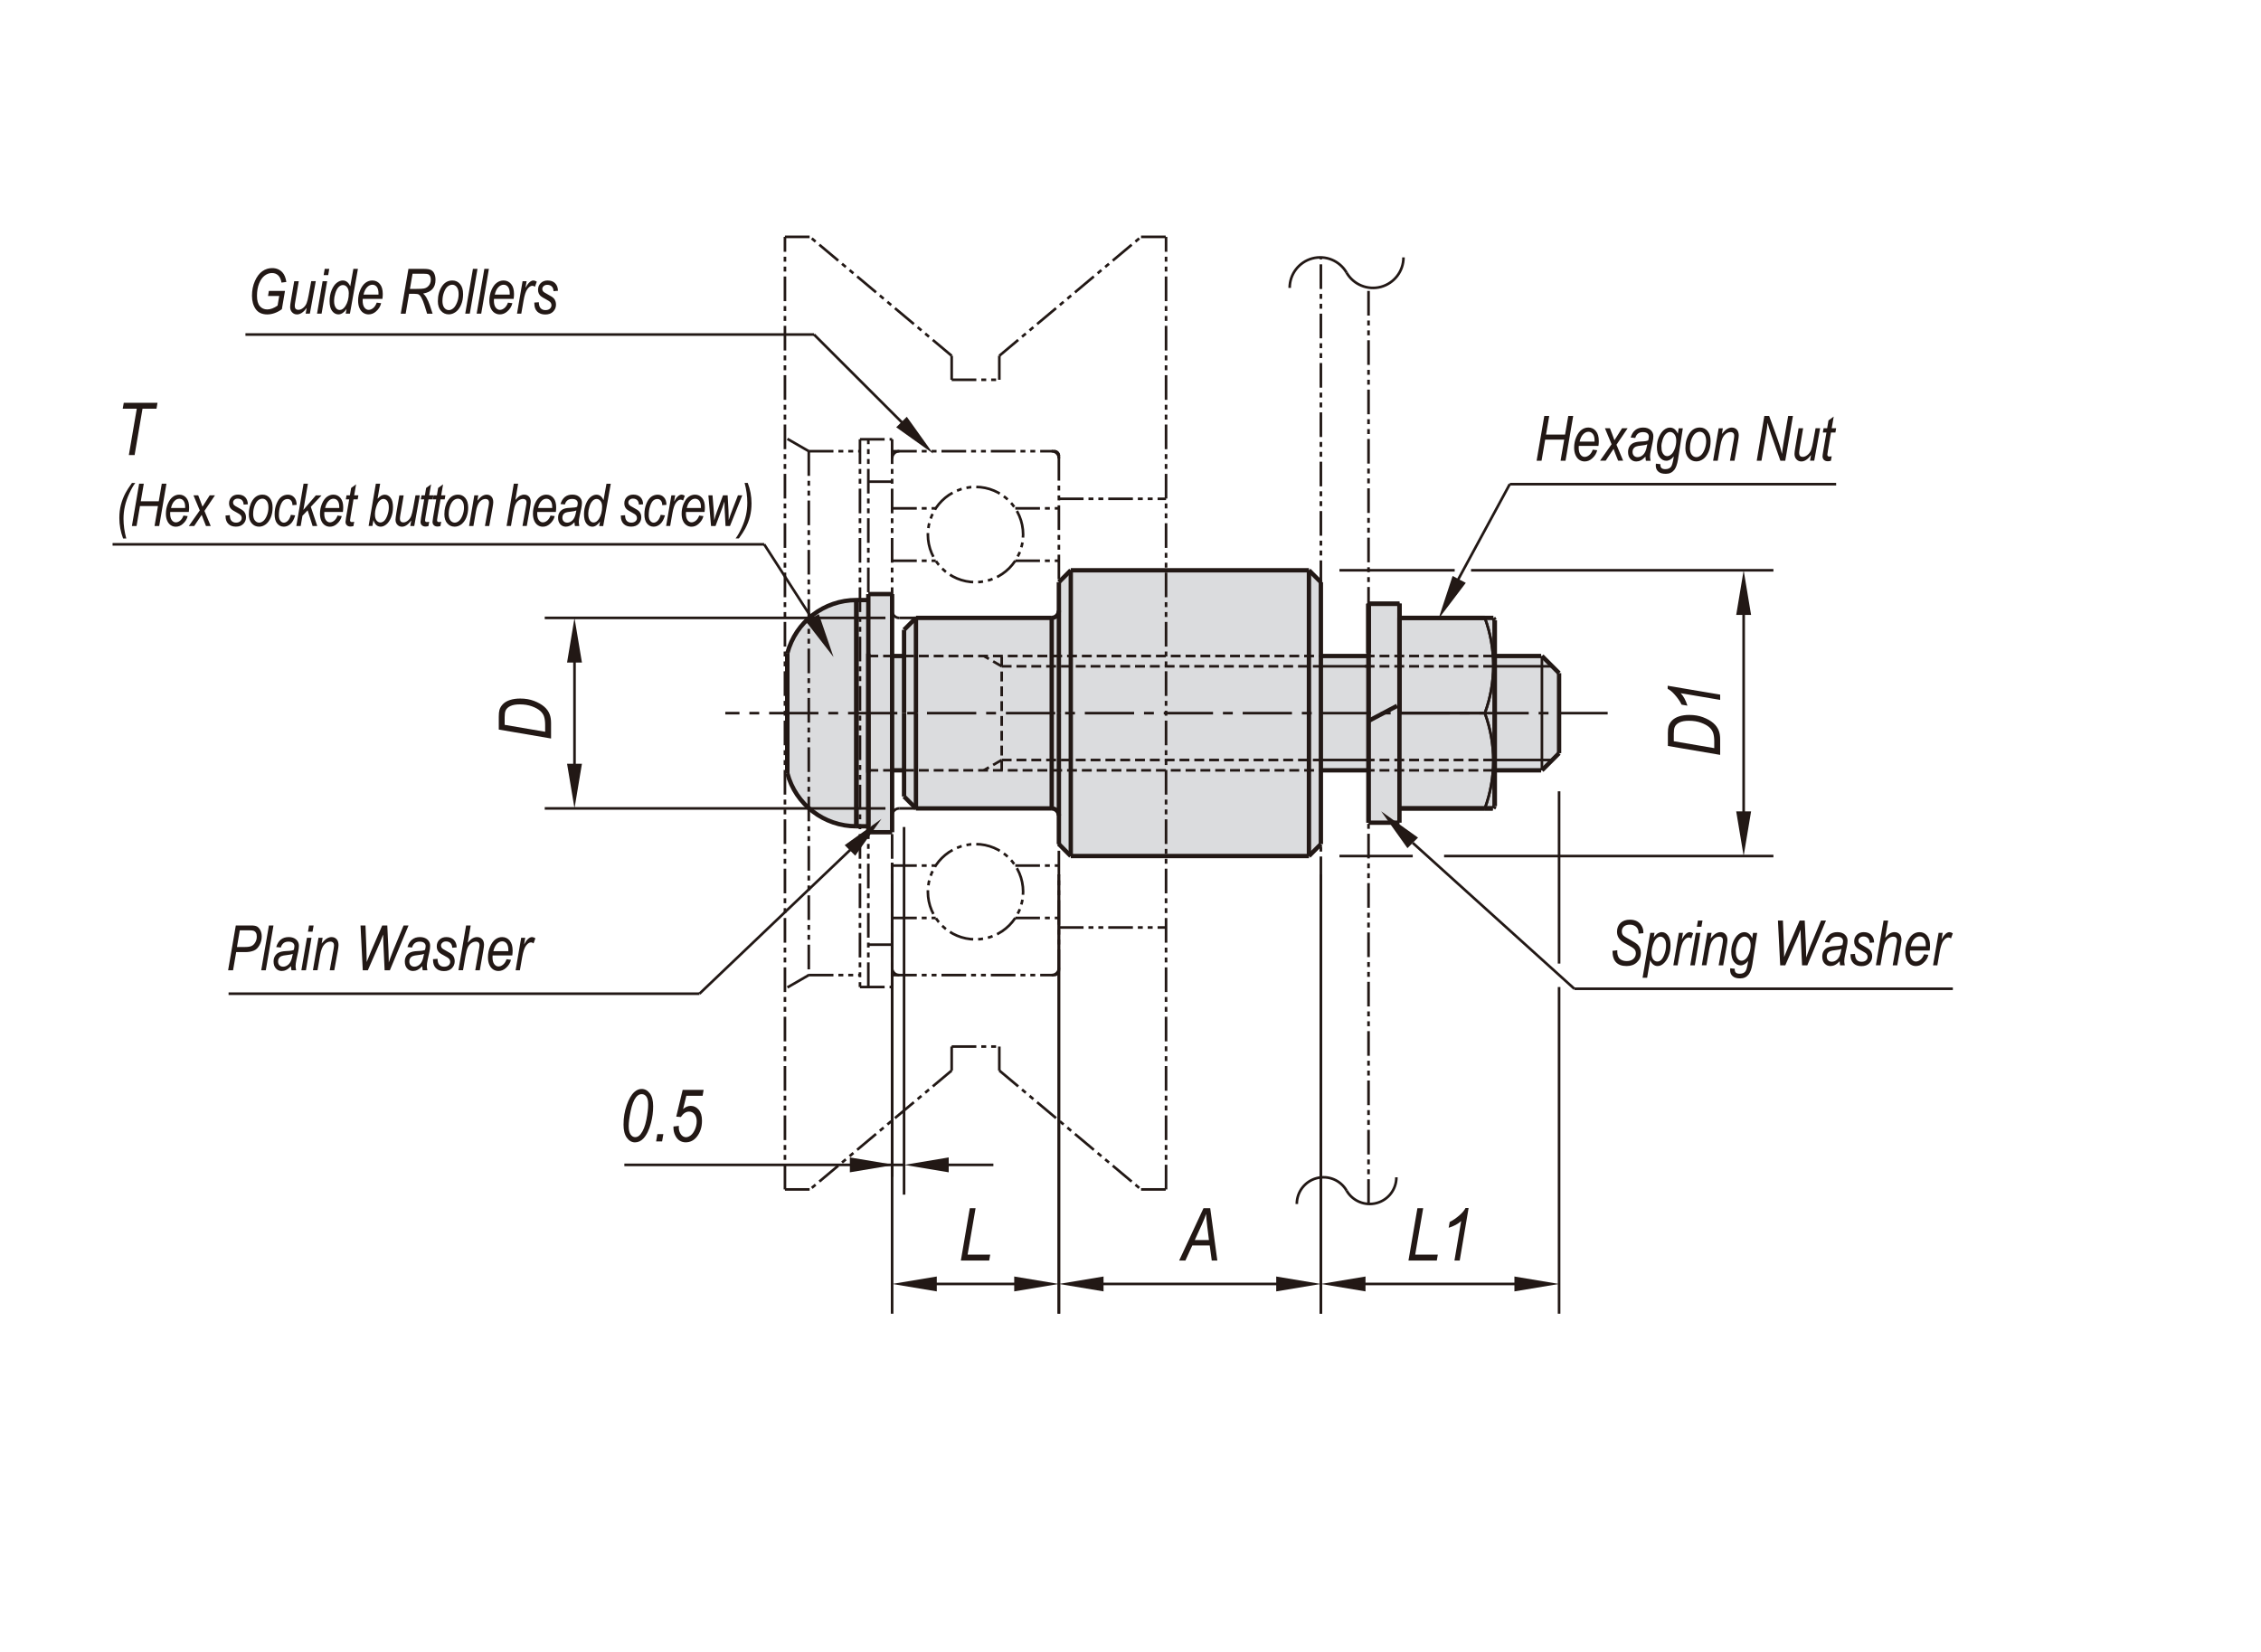 <?xml version="1.0" encoding="UTF-8"?><svg id="Layer_2" xmlns="http://www.w3.org/2000/svg" width="650" height="475" viewBox="0 0 650 475"><defs><style>.cls-1{stroke-width:1.25px;}.cls-1,.cls-2,.cls-3,.cls-4,.cls-5,.cls-6{fill:none;}.cls-1,.cls-2,.cls-3,.cls-4,.cls-6{stroke:#221815;stroke-miterlimit:10;}.cls-2,.cls-3,.cls-4,.cls-6{stroke-width:.75px;}.cls-7{fill:#221815;}.cls-3{stroke-dasharray:0 0 0 0 0 0 7.09 1.42 1.42 1.42 1.42 1.42;}.cls-8{fill:#dbdcde;}.cls-4{stroke-dasharray:0 0 2.84 1.42;}.cls-6{stroke-dasharray:0 0 0 0 14.17 2.84 2.84 2.84;}</style></defs><g id="RLP-S"><path class="cls-8" d="m376.3,246.15h-68.48l-3.42-3.42v-8.22c0-1.13-.92-2.05-2.06-2.05h-39.03l-3.42-3.42v-7.53h-3.43v17.8h-6.85v-1.71h-3.43c-9.32,0-17.47-6.27-19.86-15.28v-34.48c2.39-9.01,10.54-15.28,19.86-15.28h3.42v-1.71h6.85v17.8h3.43v-7.53l3.42-3.42h39.03c1.14,0,2.06-.92,2.06-2.06v-8.22l3.42-3.42h68.48l3.42,3.42v21.23h13.7v-15.02h8.9v4.06h26.99l.39.69v10.4l13.45.08,5.19,4.61-.33,23.06-4.78,5.11-13.53-.24v10.4l-.39.69h-26.99v4.11h-8.9v-15.06h-13.7v21.23l-3.42,3.42Z"/><polygon class="cls-7" points="163.02 219.61 167.3 219.61 165.16 232.45 163.02 219.61"/><polygon class="cls-7" points="242.83 243.02 245.86 246.05 253.42 235.45 242.83 243.02"/><polygon class="cls-7" points="163.02 190.51 167.3 190.51 165.16 177.67 163.02 190.51"/><polygon class="cls-7" points="235.41 176.6 231.64 178.63 239.62 188.92 235.41 176.6"/><polygon class="cls-7" points="260.69 119.84 257.65 122.86 268.25 130.42 260.69 119.84"/><polygon class="cls-7" points="404.62 243.88 407.66 240.85 397.06 233.28 404.62 243.88"/><polygon class="cls-7" points="499.13 233.31 503.41 233.31 501.27 246.15 499.13 233.31"/><polygon class="cls-7" points="421.39 167.6 417.6 165.61 413.53 177.98 421.39 167.6"/><polygon class="cls-7" points="499.13 176.82 503.41 176.82 501.27 163.98 499.13 176.82"/><polygon class="cls-7" points="272.74 337.09 272.74 332.81 259.9 334.95 272.74 337.09"/><polygon class="cls-7" points="244.32 337.09 244.32 332.81 257.16 334.95 244.32 337.09"/><polygon class="cls-7" points="392.56 371.33 392.56 367.05 379.73 369.19 392.56 371.33"/><polygon class="cls-7" points="269.31 371.33 269.31 367.05 256.47 369.19 269.31 371.33"/><polygon class="cls-7" points="317.25 371.33 317.25 367.05 304.41 369.19 317.25 371.33"/><polygon class="cls-7" points="291.57 371.33 291.57 367.05 304.41 369.19 291.57 371.33"/><polygon class="cls-7" points="366.89 371.33 366.89 367.05 379.73 369.19 366.89 371.33"/><polygon class="cls-7" points="435.37 371.33 435.37 367.05 448.21 369.19 435.37 371.33"/><line class="cls-2" x1="260.99" y1="123.16" x2="234.01" y2="96.19"/><line class="cls-2" x1="165.16" y1="187.94" x2="165.16" y2="222.18"/><line class="cls-2" x1="246.16" y1="242.72" x2="201.09" y2="285.73"/><line class="cls-2" x1="201.09" y1="285.73" x2="65.71" y2="285.73"/><line class="cls-2" x1="234.74" y1="179.88" x2="219.69" y2="156.52"/><line class="cls-2" x1="219.69" y1="156.52" x2="32.36" y2="156.52"/><line class="cls-2" x1="234.01" y1="96.19" x2="70.56" y2="96.19"/><line class="cls-3" x1="393.43" y1="346.16" x2="393.43" y2="82.66"/><line class="cls-3" x1="379.73" y1="338.51" x2="379.73" y2="74.09"/><path class="cls-2" d="m387.12,342.35c1.74,3.01,5.28,4.47,8.63,3.58,3.36-.9,5.69-3.94,5.69-7.41"/><path class="cls-2" d="m387.12,342.35c-1.73-3.01-5.27-4.47-8.62-3.57-3.36.9-5.69,3.94-5.69,7.41"/><line class="cls-2" x1="501.27" y1="174.25" x2="501.27" y2="235.88"/><line class="cls-1" x1="393.43" y1="207.3" x2="401.64" y2="202.96"/><line class="cls-2" x1="406.14" y1="242.36" x2="452.59" y2="284.31"/><line class="cls-2" x1="452.59" y1="284.31" x2="561.41" y2="284.31"/><line class="cls-2" x1="417.33" y1="170.09" x2="434.04" y2="139.21"/><line class="cls-2" x1="434.04" y1="139.22" x2="527.86" y2="139.22"/><path class="cls-2" d="m387.12,78.4c1.99,3.44,6.03,5.11,9.86,4.09,3.83-1.03,6.5-4.5,6.5-8.47"/><path class="cls-2" d="m387.12,78.4c-1.98-3.44-6.03-5.11-9.86-4.09-3.83,1.03-6.5,4.5-6.5,8.47"/><line class="cls-1" x1="376.3" y1="246.15" x2="379.73" y2="242.72"/><line class="cls-1" x1="379.73" y1="167.4" x2="376.3" y2="163.98"/><line class="cls-1" x1="376.3" y1="163.98" x2="307.83" y2="163.98"/><line class="cls-1" x1="307.83" y1="246.15" x2="376.31" y2="246.15"/><line class="cls-1" x1="307.83" y1="163.98" x2="304.41" y2="167.4"/><line class="cls-1" x1="304.41" y1="242.72" x2="307.83" y2="246.15"/><path class="cls-1" d="m304.41,234.51c0-1.13-.92-2.05-2.06-2.05"/><path class="cls-1" d="m302.35,177.67c1.14,0,2.06-.92,2.06-2.06"/><line class="cls-1" x1="263.32" y1="177.67" x2="259.9" y2="181.1"/><line class="cls-1" x1="259.9" y1="229.03" x2="263.32" y2="232.45"/><line class="cls-1" x1="302.35" y1="177.67" x2="263.32" y2="177.67"/><line class="cls-1" x1="263.32" y1="232.45" x2="302.35" y2="232.45"/><line class="cls-1" x1="256.47" y1="170.82" x2="249.62" y2="170.82"/><line class="cls-1" x1="249.63" y1="239.3" x2="256.47" y2="239.3"/><line class="cls-1" x1="246.2" y1="237.59" x2="249.63" y2="237.59"/><line class="cls-1" x1="249.63" y1="172.54" x2="246.2" y2="172.54"/><path class="cls-1" d="m226.34,222.31c2.39,9.01,10.54,15.28,19.86,15.28"/><path class="cls-1" d="m246.21,172.54c-9.32,0-17.47,6.27-19.86,15.28"/><line class="cls-1" x1="379.73" y1="221.5" x2="393.43" y2="221.5"/><line class="cls-1" x1="393.43" y1="188.63" x2="379.73" y2="188.63"/><line class="cls-1" x1="393.43" y1="236.56" x2="402.32" y2="236.56"/><line class="cls-1" x1="429.32" y1="232.45" x2="429.71" y2="231.77"/><line class="cls-1" x1="429.71" y1="178.36" x2="429.32" y2="177.67"/><line class="cls-1" x1="379.73" y1="167.4" x2="379.73" y2="242.72"/><line class="cls-1" x1="376.3" y1="246.15" x2="376.3" y2="163.98"/><line class="cls-1" x1="307.83" y1="205.06" x2="307.83" y2="246.15"/><line class="cls-1" x1="307.83" y1="163.98" x2="307.83" y2="205.06"/><line class="cls-1" x1="304.41" y1="205.06" x2="304.41" y2="167.4"/><line class="cls-1" x1="304.41" y1="242.72" x2="304.41" y2="205.06"/><line class="cls-1" x1="263.32" y1="205.06" x2="263.32" y2="232.45"/><line class="cls-1" x1="263.32" y1="177.67" x2="263.32" y2="205.06"/><line class="cls-1" x1="259.9" y1="205.06" x2="259.9" y2="181.1"/><line class="cls-1" x1="259.9" y1="229.03" x2="259.9" y2="205.06"/><line class="cls-1" x1="249.63" y1="239.3" x2="249.63" y2="205.06"/><line class="cls-1" x1="256.47" y1="205.06" x2="256.47" y2="170.82"/><line class="cls-1" x1="256.47" y1="239.3" x2="256.47" y2="205.06"/><line class="cls-1" x1="226.34" y1="222.3" x2="226.34" y2="187.82"/><line class="cls-1" x1="393.43" y1="236.56" x2="393.43" y2="173.61"/><line class="cls-1" x1="393.43" y1="173.61" x2="402.32" y2="173.61"/><line class="cls-1" x1="402.32" y1="204.84" x2="402.32" y2="177.9"/><line class="cls-1" x1="402.32" y1="177.67" x2="402.32" y2="173.61"/><line class="cls-1" x1="426.87" y1="232.45" x2="429.15" y2="232.45"/><path class="cls-2" d="m426.87,232.45c3.26-8.84,3.26-18.55,0-27.39"/><path class="cls-2" d="m426.87,205.06c3.26-8.84,3.26-18.55,0-27.39"/><line class="cls-2" x1="426.87" y1="177.67" x2="429.15" y2="177.67"/><line class="cls-1" x1="429.71" y1="205.06" x2="429.71" y2="231.77"/><line class="cls-1" x1="429.71" y1="178.36" x2="429.71" y2="205.06"/><line class="cls-2" x1="426.87" y1="205.06" x2="402.32" y2="205.06"/><line class="cls-1" x1="426.87" y1="177.67" x2="402.32" y2="177.67"/><line class="cls-1" x1="402.32" y1="177.67" x2="402.32" y2="177.9"/><line class="cls-2" x1="402.32" y1="204.84" x2="402.32" y2="205.06"/><line class="cls-1" x1="426.87" y1="232.45" x2="402.32" y2="232.45"/><line class="cls-2" x1="402.32" y1="205.06" x2="402.32" y2="205.29"/><line class="cls-1" x1="302.35" y1="205.06" x2="302.35" y2="177.67"/><line class="cls-1" x1="302.35" y1="232.45" x2="302.35" y2="205.06"/><line class="cls-1" x1="246.2" y1="237.59" x2="246.2" y2="172.53"/><line class="cls-1" x1="249.63" y1="237.59" x2="249.63" y2="170.83"/><line class="cls-1" x1="226.34" y1="187.82" x2="226.34" y2="222.31"/><line class="cls-1" x1="249.63" y1="222.18" x2="249.63" y2="187.94"/><line class="cls-1" x1="448.21" y1="193.56" x2="448.21" y2="216.57"/><line class="cls-1" x1="393.43" y1="173.61" x2="402.32" y2="173.61"/><line class="cls-1" x1="393.43" y1="173.61" x2="393.43" y2="236.56"/><line class="cls-1" x1="402.32" y1="173.61" x2="402.32" y2="236.56"/><line class="cls-2" x1="402.32" y1="205.29" x2="402.32" y2="204.84"/><line class="cls-1" x1="402.32" y1="177.9" x2="402.32" y2="177.67"/><line class="cls-1" x1="393.43" y1="173.61" x2="393.43" y2="187.68"/><line class="cls-1" x1="402.32" y1="173.61" x2="402.32" y2="187.68"/><line class="cls-1" x1="393.43" y1="187.69" x2="393.43" y2="173.61"/><line class="cls-1" x1="402.32" y1="187.69" x2="402.32" y2="173.61"/><line class="cls-1" x1="429.15" y1="232.45" x2="426.87" y2="232.45"/><line class="cls-2" x1="426.87" y1="177.67" x2="429.14" y2="177.67"/><path class="cls-2" d="m426.87,205.06c3.26-8.84,3.26-18.55,0-27.39"/><path class="cls-2" d="m426.87,232.45c3.26-8.84,3.26-18.55,0-27.39"/><line class="cls-1" x1="429.71" y1="231.77" x2="429.71" y2="178.36"/><line class="cls-1" x1="402.32" y1="177.9" x2="402.32" y2="204.84"/><line class="cls-2" x1="429.71" y1="186.29" x2="429.71" y2="223.83"/><line class="cls-1" x1="429.32" y1="177.67" x2="402.32" y2="177.67"/><line class="cls-1" x1="402.32" y1="205.06" x2="402.32" y2="177.67"/><line class="cls-2" x1="426.87" y1="205.06" x2="402.32" y2="205.06"/><line class="cls-1" x1="426.87" y1="232.45" x2="402.32" y2="232.45"/><line class="cls-1" x1="246.2" y1="172.54" x2="246.2" y2="237.59"/><line class="cls-6" x1="462.18" y1="205.06" x2="208.51" y2="205.06"/><line class="cls-2" x1="448.21" y1="283.81" x2="448.21" y2="377.75"/><line class="cls-2" x1="448.21" y1="227.53" x2="448.21" y2="277.07"/><line class="cls-2" x1="379.73" y1="251.5" x2="379.73" y2="377.75"/><line class="cls-2" x1="256.47" y1="248.07" x2="256.47" y2="338.38"/><line class="cls-2" x1="259.9" y1="237.8" x2="259.9" y2="343.51"/><line class="cls-2" x1="304.41" y1="251.5" x2="304.41" y2="377.75"/><line class="cls-2" x1="256.47" y1="248.07" x2="256.47" y2="377.75"/><line class="cls-2" x1="304.41" y1="251.5" x2="304.41" y2="377.75"/><line class="cls-2" x1="379.73" y1="251.5" x2="379.73" y2="377.75"/><line class="cls-2" x1="385.07" y1="163.98" x2="418.2" y2="163.98"/><line class="cls-2" x1="422.9" y1="163.98" x2="509.83" y2="163.98"/><line class="cls-2" x1="385.07" y1="246.15" x2="406.14" y2="246.15"/><line class="cls-2" x1="415.15" y1="246.15" x2="509.83" y2="246.15"/><line class="cls-2" x1="254.55" y1="177.67" x2="156.6" y2="177.67"/><line class="cls-2" x1="254.55" y1="232.45" x2="156.6" y2="232.45"/><line class="cls-3" x1="335.22" y1="342.01" x2="335.22" y2="68.11"/><line class="cls-3" x1="249.63" y1="283.81" x2="249.63" y2="126.31"/><line class="cls-3" x1="232.51" y1="129.74" x2="232.51" y2="280.38"/><line class="cls-3" x1="247.23" y1="126.32" x2="247.23" y2="283.81"/><line class="cls-3" x1="256.47" y1="126.32" x2="256.47" y2="283.81"/><line class="cls-3" x1="304.41" y1="131.11" x2="304.41" y2="279.01"/><line class="cls-3" x1="225.66" y1="342.01" x2="225.66" y2="68.11"/><line class="cls-3" x1="232.51" y1="280.38" x2="247.23" y2="280.38"/><line class="cls-3" x1="273.59" y1="307.82" x2="232.85" y2="342.01"/><line class="cls-3" x1="225.66" y1="342.01" x2="232.85" y2="342.01"/><line class="cls-3" x1="232.51" y1="280.38" x2="225.66" y2="284.34"/><line class="cls-3" x1="287.29" y1="307.82" x2="328.03" y2="342.01"/><line class="cls-3" x1="328.03" y1="342.01" x2="335.22" y2="342.01"/><line class="cls-3" x1="304.41" y1="266.69" x2="335.22" y2="266.69"/><line class="cls-3" x1="256.47" y1="280.38" x2="303.03" y2="280.38"/><line class="cls-3" x1="273.59" y1="300.93" x2="287.29" y2="300.93"/><path class="cls-3" d="m256.47,278.33c0,1.14.92,2.05,2.05,2.05"/><line class="cls-3" x1="247.23" y1="283.81" x2="256.47" y2="283.81"/><line class="cls-3" x1="273.59" y1="300.93" x2="273.59" y2="307.82"/><path class="cls-3" d="m302.35,280.38c1.14,0,2.06-.92,2.06-2.05"/><path class="cls-3" d="m303.03,280.38c.76,0,1.37-.61,1.37-1.37"/><line class="cls-3" x1="287.29" y1="300.93" x2="287.29" y2="307.82"/><line class="cls-3" x1="258.53" y1="232.45" x2="302.35" y2="232.45"/><path class="cls-3" d="m294.13,256.42c0-7.56-6.13-13.7-13.69-13.7s-13.69,6.13-13.69,13.7,6.13,13.69,13.69,13.69,13.69-6.13,13.69-13.69Z"/><line class="cls-3" x1="256.47" y1="248.89" x2="269" y2="248.89"/><path class="cls-3" d="m258.53,232.45c-1.13,0-2.05.92-2.05,2.05"/><line class="cls-3" x1="249.63" y1="271.63" x2="256.47" y2="271.63"/><line class="cls-3" x1="256.47" y1="263.95" x2="269" y2="263.95"/><line class="cls-3" x1="291.88" y1="248.89" x2="304.41" y2="248.89"/><path class="cls-3" d="m304.41,234.51c0-1.13-.92-2.05-2.06-2.05"/><line class="cls-3" x1="291.88" y1="263.95" x2="304.41" y2="263.95"/><line class="cls-3" x1="232.51" y1="129.74" x2="247.23" y2="129.74"/><line class="cls-3" x1="273.59" y1="102.3" x2="232.85" y2="68.11"/><line class="cls-3" x1="232.51" y1="129.74" x2="225.66" y2="125.79"/><line class="cls-3" x1="225.66" y1="68.11" x2="232.85" y2="68.11"/><line class="cls-3" x1="287.29" y1="102.3" x2="328.03" y2="68.11"/><line class="cls-3" x1="304.41" y1="143.43" x2="335.22" y2="143.43"/><line class="cls-3" x1="258.53" y1="177.67" x2="302.35" y2="177.67"/><path class="cls-3" d="m294.13,153.71c0-7.56-6.13-13.7-13.69-13.7s-13.69,6.13-13.69,13.7,6.13,13.69,13.69,13.69,13.69-6.13,13.69-13.69Z"/><path class="cls-3" d="m256.47,175.62c0,1.14.92,2.06,2.05,2.06"/><line class="cls-3" x1="256.47" y1="146.17" x2="269" y2="146.17"/><line class="cls-3" x1="256.47" y1="161.24" x2="269" y2="161.24"/><path class="cls-3" d="m302.35,177.67c1.14,0,2.06-.92,2.06-2.06"/><line class="cls-3" x1="291.88" y1="161.24" x2="304.41" y2="161.24"/><line class="cls-3" x1="291.88" y1="146.17" x2="304.41" y2="146.17"/><line class="cls-3" x1="256.47" y1="129.74" x2="303.03" y2="129.74"/><line class="cls-3" x1="273.59" y1="109.2" x2="287.29" y2="109.2"/><path class="cls-3" d="m258.53,129.74c-1.13,0-2.05.92-2.05,2.05"/><line class="cls-3" x1="247.23" y1="126.32" x2="256.47" y2="126.32"/><line class="cls-3" x1="273.59" y1="109.2" x2="273.59" y2="102.3"/><line class="cls-3" x1="249.63" y1="138.5" x2="256.47" y2="138.5"/><path class="cls-3" d="m304.41,131.79c0-1.14-.92-2.05-2.06-2.05"/><path class="cls-3" d="m304.41,131.11c0-.76-.61-1.37-1.37-1.37"/><path class="cls-3" d="m304.41,131.11c0-.76-.61-1.37-1.37-1.37"/><line class="cls-3" x1="287.29" y1="109.2" x2="287.29" y2="102.3"/><line class="cls-3" x1="328.03" y1="68.11" x2="335.22" y2="68.11"/><line class="cls-4" x1="259.9" y1="188.63" x2="379.73" y2="188.63"/><line class="cls-4" x1="259.9" y1="221.5" x2="379.73" y2="221.5"/><line class="cls-4" x1="249.63" y1="221.5" x2="256.47" y2="221.5"/><line class="cls-4" x1="249.63" y1="188.63" x2="256.47" y2="188.63"/><line class="cls-4" x1="287.97" y1="221.5" x2="287.97" y2="188.63"/><line class="cls-4" x1="287.97" y1="218.53" x2="379.73" y2="218.53"/><line class="cls-4" x1="287.97" y1="218.53" x2="282.84" y2="221.49"/><line class="cls-4" x1="287.97" y1="191.59" x2="379.73" y2="191.59"/><line class="cls-4" x1="287.97" y1="191.59" x2="282.84" y2="188.63"/><line class="cls-1" x1="443.28" y1="188.63" x2="448.21" y2="193.56"/><line class="cls-2" x1="443.28" y1="221.5" x2="443.28" y2="188.63"/><line class="cls-1" x1="448.21" y1="216.57" x2="443.28" y2="221.5"/><line class="cls-1" x1="429.66" y1="221.5" x2="443.05" y2="221.5"/><line class="cls-4" x1="392.33" y1="221.5" x2="429.66" y2="221.5"/><line class="cls-2" x1="429.41" y1="218.53" x2="446.01" y2="218.53"/><line class="cls-4" x1="392.33" y1="218.53" x2="429.41" y2="218.53"/><line class="cls-2" x1="430.15" y1="191.59" x2="446.01" y2="191.59"/><line class="cls-4" x1="392.33" y1="191.59" x2="430.15" y2="191.59"/><line class="cls-1" x1="429.82" y1="188.63" x2="443.05" y2="188.63"/><line class="cls-4" x1="392.33" y1="188.63" x2="429.82" y2="188.63"/><line class="cls-2" x1="393.43" y1="191.59" x2="379.73" y2="191.59"/><line class="cls-2" x1="393.43" y1="218.53" x2="379.73" y2="218.53"/><line class="cls-2" x1="259.9" y1="334.95" x2="179.49" y2="334.95"/><line class="cls-2" x1="272.74" y1="334.95" x2="285.58" y2="334.95"/><line class="cls-2" x1="266.75" y1="369.19" x2="294.13" y2="369.19"/><line class="cls-2" x1="314.68" y1="369.19" x2="369.46" y2="369.19"/><line class="cls-2" x1="390" y1="369.19" x2="437.93" y2="369.19"/><line class="cls-1" x1="259.9" y1="221.5" x2="256.47" y2="221.5"/><line class="cls-1" x1="259.9" y1="188.63" x2="256.47" y2="188.63"/><path class="cls-7" d="m37.04,130.85l2.28-13.33h-4.04l.3-1.7h9.7l-.29,1.7h-4.02l-2.27,13.33h-1.65Z"/><path class="cls-7" d="m35.38,154.82c-.71-1.91-1.07-3.86-1.07-5.84,0-1.39.15-2.67.45-3.83s.75-2.32,1.35-3.45c.37-.7.98-1.64,1.82-2.82h.96c-.58.75-1.15,1.76-1.73,3.03s-1,2.49-1.26,3.67c-.26,1.18-.39,2.38-.39,3.59,0,1.81.26,3.7.79,5.66h-.92Z"/><path class="cls-7" d="m37.92,151.25l2.08-12.17h1.34l-.87,5.06h5.17l.87-5.06h1.34l-2.08,12.17h-1.34l.98-5.74h-5.17l-.98,5.74h-1.34Z"/><path class="cls-7" d="m52.75,148.25l1.2.15c-.2.86-.66,1.6-1.39,2.24-.6.54-1.28.81-2.02.81-.53,0-1.01-.14-1.44-.43-.43-.28-.78-.71-1.03-1.28-.25-.57-.38-1.24-.38-2.03,0-1.03.2-2,.58-2.9.39-.9.87-1.55,1.43-1.96.56-.41,1.18-.62,1.83-.62.84,0,1.52.32,2.05.95.53.64.79,1.54.79,2.7,0,.43-.03.87-.09,1.33h-5.34c-.02.18-.02.33-.02.47,0,.83.16,1.46.48,1.88s.7.64,1.14.64.84-.17,1.25-.5c.41-.34.73-.82.95-1.46Zm-3.59-2.18h4.07v-.31c0-.79-.16-1.38-.47-1.77s-.71-.59-1.19-.59c-.52,0-1,.22-1.43.67-.44.44-.76,1.11-.98,2.01Z"/><path class="cls-7" d="m54.28,151.25l3.15-4.48-1.81-4.34h1.36l.61,1.57c.23.59.44,1.15.62,1.69l2.08-3.26h1.51l-3.03,4.48,1.81,4.34h-1.36l-.71-1.79c-.16-.4-.34-.88-.53-1.42l-2.15,3.21h-1.54Z"/><path class="cls-7" d="m64.84,148.23l1.23-.09c0,.72.15,1.26.47,1.61s.76.53,1.31.53c.5,0,.9-.13,1.2-.38.29-.25.44-.57.44-.97,0-.28-.09-.54-.27-.76-.19-.23-.59-.5-1.22-.83-.72-.38-1.19-.67-1.42-.87-.23-.2-.41-.45-.54-.74-.13-.29-.19-.62-.19-.98,0-.74.24-1.34.71-1.82s1.1-.71,1.88-.71c.86,0,1.54.25,2.03.73.5.49.76,1.17.78,2.05l-1.21.1c-.02-.55-.18-.98-.48-1.28-.3-.3-.71-.45-1.22-.45-.4,0-.72.11-.97.34-.25.22-.37.48-.37.78,0,.25.07.47.22.66.15.19.53.44,1.14.75.94.49,1.53.88,1.78,1.18.39.46.58,1.02.58,1.68,0,.73-.26,1.36-.77,1.88-.52.53-1.23.79-2.15.79s-1.65-.27-2.17-.8c-.53-.53-.79-1.28-.79-2.25v-.17Z"/><path class="cls-7" d="m71.53,147.9c0-1.59.36-2.93,1.07-4.03s1.67-1.64,2.87-1.64c.84,0,1.54.32,2.08.97.55.65.82,1.56.82,2.75,0,1.09-.19,2.06-.56,2.92-.37.86-.86,1.5-1.45,1.93-.59.43-1.22.64-1.87.64-.86,0-1.57-.32-2.12-.95-.56-.63-.84-1.5-.84-2.59Zm1.24-.15c0,.84.17,1.47.5,1.89s.75.64,1.25.64c.39,0,.79-.16,1.18-.48.39-.32.74-.85,1.03-1.58s.44-1.49.44-2.27c0-.84-.17-1.48-.5-1.91-.33-.43-.74-.65-1.23-.65-.43,0-.84.16-1.24.47-.4.32-.74.84-1.01,1.56-.27.73-.41,1.5-.41,2.32Z"/><path class="cls-7" d="m83.63,148.03l1.23.16c-.31,1.1-.75,1.92-1.33,2.45-.58.53-1.22.8-1.93.8-.76,0-1.4-.3-1.9-.9-.5-.6-.75-1.48-.75-2.62s.18-2.14.55-3.06c.37-.92.83-1.59,1.39-2,.56-.42,1.19-.62,1.87-.62.74,0,1.35.26,1.82.78s.7,1.23.7,2.14l-1.21.1c0-.58-.13-1.02-.4-1.32-.27-.31-.6-.46-.99-.46-.44,0-.83.15-1.19.44-.35.29-.66.83-.92,1.61-.26.78-.39,1.65-.39,2.6,0,.71.14,1.25.42,1.61.28.37.62.55,1.01.55s.78-.19,1.15-.56c.37-.37.65-.94.86-1.69Z"/><path class="cls-7" d="m85.19,151.25l2.08-12.17h1.25l-1.3,7.54,3.58-4.18h1.64l-3.09,3.29,1.86,5.53h-1.34l-1.43-4.52-1.49,1.56-.51,2.96h-1.24Z"/><path class="cls-7" d="m97.05,148.25l1.2.15c-.2.86-.66,1.6-1.39,2.24-.6.54-1.28.81-2.02.81-.53,0-1.01-.14-1.44-.43-.43-.28-.78-.71-1.03-1.28-.25-.57-.38-1.24-.38-2.03,0-1.03.2-2,.58-2.9.39-.9.87-1.55,1.43-1.96.56-.41,1.18-.62,1.83-.62.84,0,1.52.32,2.05.95.53.64.79,1.54.79,2.7,0,.43-.03.87-.09,1.33h-5.34c-.02.18-.02.33-.02.47,0,.83.16,1.46.48,1.88s.7.64,1.14.64.84-.17,1.25-.5c.41-.34.73-.82.95-1.46Zm-3.59-2.18h4.07v-.31c0-.79-.16-1.38-.47-1.77s-.71-.59-1.19-.59c-.52,0-1,.22-1.43.67-.44.44-.76,1.11-.98,2.01Z"/><path class="cls-7" d="m101.82,150.03l-.21,1.23c-.29.09-.56.14-.83.14-.45,0-.8-.12-1.06-.37s-.39-.57-.39-.98c0-.19.06-.64.18-1.35l.88-5.11h-.97l.2-1.16h.97l.36-2.12,1.42-1.04-.54,3.15h1.2l-.2,1.16h-1.2l-.83,4.86c-.1.63-.16,1-.16,1.11,0,.19.04.34.13.43.09.09.21.13.38.13.25,0,.48-.03.68-.1Z"/><path class="cls-7" d="m105.97,151.25l2.08-12.17h1.24l-.75,4.35c.4-.45.76-.76,1.08-.93.32-.17.64-.26.97-.26.67,0,1.24.3,1.7.9.46.6.69,1.5.69,2.69,0,1.1-.19,2.1-.56,2.99-.37.89-.83,1.55-1.37,1.98-.54.43-1.08.64-1.6.64-.99,0-1.69-.62-2.1-1.88l-.29,1.68h-1.08Zm1.83-3.62v.32c0,.75.14,1.31.45,1.7.3.38.67.58,1.12.58.35,0,.7-.15,1.05-.44.34-.29.66-.83.94-1.61.28-.78.42-1.55.42-2.3,0-.8-.15-1.41-.45-1.81s-.67-.61-1.12-.61c-.4,0-.79.2-1.17.59-.38.39-.7,1.04-.96,1.94-.19.66-.28,1.21-.28,1.65Z"/><path class="cls-7" d="m118.22,149.65c-.87,1.2-1.75,1.8-2.66,1.8-.52,0-.97-.19-1.32-.56-.36-.38-.53-.86-.53-1.45,0-.38.08-1.01.23-1.91l.87-5.09h1.24l-.96,5.64c-.08.47-.12.83-.12,1.08,0,.35.09.61.26.79s.41.27.72.27c.44,0,.87-.18,1.31-.53.43-.35.75-.79.95-1.32.2-.53.38-1.24.54-2.13l.7-3.81h1.24l-1.6,8.82h-1.15l.29-1.6Z"/><path class="cls-7" d="m123.38,150.03l-.21,1.23c-.29.09-.56.14-.83.14-.45,0-.8-.12-1.06-.37s-.39-.57-.39-.98c0-.19.06-.64.18-1.35l.88-5.11h-.97l.2-1.16h.97l.36-2.12,1.42-1.04-.54,3.15h1.2l-.2,1.16h-1.2l-.83,4.86c-.1.63-.16,1-.16,1.11,0,.19.04.34.13.43.09.09.21.13.38.13.25,0,.48-.03.68-.1Z"/><path class="cls-7" d="m126.83,150.03l-.21,1.23c-.29.09-.56.14-.83.14-.45,0-.8-.12-1.06-.37s-.39-.57-.39-.98c0-.19.06-.64.18-1.35l.88-5.11h-.97l.2-1.16h.97l.36-2.12,1.42-1.04-.54,3.15h1.2l-.2,1.16h-1.2l-.83,4.86c-.1.63-.16,1-.16,1.11,0,.19.04.34.13.43.09.09.21.13.38.13.25,0,.48-.03.68-.1Z"/><path class="cls-7" d="m127.75,147.9c0-1.59.36-2.93,1.07-4.03s1.67-1.64,2.87-1.64c.84,0,1.54.32,2.08.97.55.65.82,1.56.82,2.75,0,1.09-.19,2.06-.56,2.92-.37.86-.86,1.5-1.45,1.93-.59.43-1.22.64-1.87.64-.86,0-1.57-.32-2.12-.95-.56-.63-.84-1.5-.84-2.59Zm1.24-.15c0,.84.17,1.47.5,1.89s.75.64,1.25.64c.39,0,.79-.16,1.18-.48.39-.32.74-.85,1.03-1.58s.44-1.49.44-2.27c0-.84-.17-1.48-.5-1.91-.33-.43-.74-.65-1.23-.65-.43,0-.84.16-1.24.47-.4.32-.74.84-1.01,1.56-.27.73-.41,1.5-.41,2.32Z"/><path class="cls-7" d="m134.85,151.25l1.51-8.82h1.13l-.26,1.54c.53-.65,1-1.11,1.43-1.36.43-.25.85-.38,1.25-.38.56,0,1.02.19,1.37.57s.52.91.52,1.61c0,.31-.06.81-.19,1.51l-.96,5.33h-1.24l1.02-5.59c.1-.55.15-.95.15-1.21,0-.3-.09-.54-.26-.72-.18-.17-.42-.26-.72-.26-.63,0-1.19.27-1.69.82-.5.55-.87,1.5-1.1,2.86l-.71,4.1h-1.24Z"/><path class="cls-7" d="m145.63,151.25l2.08-12.17h1.25l-.8,4.67c.48-.57.93-.97,1.32-1.19.4-.22.8-.33,1.2-.33.57,0,1.03.19,1.38.56.35.37.52.88.52,1.53,0,.32-.07.9-.22,1.72l-.92,5.2h-1.24l.96-5.34c.14-.77.21-1.26.21-1.46,0-.3-.09-.54-.26-.71s-.41-.27-.7-.27c-.43,0-.84.13-1.24.39s-.72.64-.96,1.13c-.25.5-.47,1.32-.67,2.47l-.65,3.79h-1.24Z"/><path class="cls-7" d="m158.27,148.25l1.2.15c-.2.86-.66,1.6-1.39,2.24-.6.54-1.28.81-2.02.81-.53,0-1.01-.14-1.44-.43-.43-.28-.78-.71-1.03-1.28-.25-.57-.38-1.24-.38-2.03,0-1.03.2-2,.58-2.9.39-.9.87-1.55,1.43-1.96.56-.41,1.18-.62,1.83-.62.84,0,1.52.32,2.05.95.53.64.79,1.54.79,2.7,0,.43-.03.87-.09,1.33h-5.34c-.02.18-.02.33-.02.47,0,.83.16,1.46.48,1.88s.7.64,1.14.64.84-.17,1.25-.5c.41-.34.73-.82.95-1.46Zm-3.59-2.18h4.07v-.31c0-.79-.16-1.38-.47-1.77s-.71-.59-1.19-.59c-.52,0-1,.22-1.43.67-.44.44-.76,1.11-.98,2.01Z"/><path class="cls-7" d="m165.16,150.15c-.45.48-.88.81-1.28,1s-.8.29-1.21.29c-.64,0-1.17-.23-1.6-.69-.42-.46-.63-1.08-.63-1.88,0-.56.12-1.06.37-1.48.25-.42.6-.74,1.05-.97.45-.22,1.09-.36,1.93-.39.71-.04,1.19-.08,1.45-.12s.49-.11.67-.2c.12-.42.18-.76.18-1.03,0-.37-.14-.66-.42-.89s-.68-.33-1.21-.33c-1.07,0-1.76.53-2.07,1.59l-1.25-.12c.54-1.8,1.67-2.71,3.39-2.71.85,0,1.52.22,2.02.67s.75,1.01.75,1.68c0,.46-.07,1.01-.2,1.63l-.47,2.18c-.15.69-.23,1.26-.23,1.69,0,.3.05.69.14,1.17h-1.26c-.06-.28-.1-.64-.13-1.1Zm.54-3.37c-.31.14-.83.25-1.57.33-.76.08-1.27.18-1.56.3s-.5.31-.66.56c-.16.25-.24.54-.24.86,0,.45.13.8.38,1.06s.59.39,1.01.39c.4,0,.78-.12,1.15-.37.37-.24.67-.59.9-1.05.23-.46.43-1.15.59-2.08Z"/><path class="cls-7" d="m172.5,149.97c-.7.98-1.44,1.48-2.21,1.48-.67,0-1.23-.3-1.7-.9-.47-.6-.7-1.51-.7-2.71,0-1.08.19-2.07.56-2.97.37-.9.83-1.56,1.38-1.99s1.09-.64,1.63-.64c.9,0,1.58.53,2.04,1.59l.85-4.74h1.24l-2.18,12.17h-1.15l.23-1.28Zm-3.38-2.42v.36c0,.73.16,1.33.5,1.79.26.36.61.54,1.04.54.56,0,1.07-.35,1.53-1.06.61-.95.91-2.11.91-3.49,0-.71-.16-1.26-.47-1.64s-.68-.58-1.11-.58-.81.19-1.18.56c-.37.37-.67.93-.89,1.67s-.33,1.36-.33,1.86Z"/><path class="cls-7" d="m178.47,148.23l1.23-.09c0,.72.15,1.26.47,1.61.32.35.76.53,1.31.53.5,0,.9-.13,1.2-.38.29-.25.44-.57.44-.97,0-.28-.09-.54-.27-.76-.19-.23-.6-.5-1.22-.83-.72-.38-1.19-.67-1.42-.87-.23-.2-.41-.45-.54-.74-.13-.29-.19-.62-.19-.98,0-.74.24-1.34.71-1.82.48-.48,1.1-.71,1.88-.71.86,0,1.54.25,2.03.73.5.49.76,1.17.78,2.05l-1.21.1c-.02-.55-.18-.98-.48-1.28s-.71-.45-1.22-.45c-.4,0-.72.11-.97.34-.25.22-.37.48-.37.78,0,.25.07.47.22.66.15.19.53.44,1.14.75.94.49,1.53.88,1.79,1.18.39.46.58,1.02.58,1.68,0,.73-.26,1.36-.77,1.88s-1.23.79-2.15.79-1.65-.27-2.17-.8c-.52-.53-.79-1.28-.79-2.25v-.17Z"/><path class="cls-7" d="m189.94,148.03l1.23.16c-.31,1.1-.75,1.92-1.33,2.45-.58.53-1.22.8-1.93.8-.76,0-1.4-.3-1.9-.9s-.75-1.48-.75-2.62.18-2.14.55-3.06.83-1.59,1.39-2,1.19-.62,1.87-.62c.74,0,1.35.26,1.82.78.47.52.7,1.23.7,2.14l-1.21.1c0-.58-.13-1.02-.4-1.32-.27-.31-.6-.46-.99-.46-.44,0-.83.15-1.18.44-.35.29-.66.83-.92,1.61-.26.78-.39,1.65-.39,2.6,0,.71.14,1.25.42,1.61.28.37.62.55,1,.55s.78-.19,1.15-.56.65-.94.86-1.69Z"/><path class="cls-7" d="m191.5,151.25l1.51-8.82h1.09l-.31,1.8c.72-1.33,1.45-2,2.17-2,.25,0,.55.11.91.32l-.5,1.39c-.22-.19-.44-.28-.68-.28-.45,0-.9.3-1.35.89-.45.6-.8,1.65-1.06,3.15l-.62,3.54h-1.17Z"/><path class="cls-7" d="m201.02,148.25l1.2.15c-.2.86-.66,1.6-1.39,2.24-.6.54-1.28.81-2.02.81-.53,0-1.01-.14-1.44-.43-.43-.28-.78-.71-1.03-1.28-.26-.57-.38-1.24-.38-2.03,0-1.03.2-2,.58-2.9.39-.9.87-1.55,1.43-1.96.56-.41,1.18-.62,1.83-.62.84,0,1.52.32,2.05.95s.79,1.54.79,2.7c0,.43-.03.87-.09,1.33h-5.34c-.02.18-.02.33-.02.47,0,.83.16,1.46.47,1.88s.7.64,1.14.64c.42,0,.84-.17,1.25-.5.41-.34.73-.82.96-1.46Zm-3.59-2.18h4.07v-.31c0-.79-.16-1.38-.47-1.77s-.71-.59-1.19-.59c-.52,0-1,.22-1.43.67-.44.44-.76,1.11-.98,2.01Z"/><path class="cls-7" d="m204.41,151.25l-.76-8.82h1.18l.33,3.96c.08.96.13,2.03.17,3.23.22-.88.49-1.74.8-2.59l1.72-4.6h1.34l.24,4.41c.03.63.06,1.52.07,2.68.23-.75.59-1.78,1.1-3.09l1.55-4h1.24l-3.53,8.82h-1.28l-.27-5.17c-.02-.36-.04-.98-.04-1.88-.19.6-.41,1.24-.66,1.92l-1.91,5.13h-1.29Z"/><path class="cls-7" d="m214.97,138.87c.72,1.89,1.08,3.84,1.08,5.84,0,1.38-.15,2.65-.45,3.82s-.75,2.32-1.36,3.47c-.39.73-.99,1.67-1.82,2.82h-.95c.57-.75,1.15-1.76,1.73-3.03.58-1.27,1-2.49,1.26-3.67s.38-2.37.38-3.57c0-1.84-.26-3.73-.78-5.69h.91Z"/><path class="cls-7" d="m441.75,132.48l2.21-12.88h1.42l-.92,5.35h5.47l.92-5.35h1.42l-2.21,12.88h-1.42l1.04-6.07h-5.47l-1.04,6.07h-1.42Z"/><path class="cls-7" d="m457.9,129.3l1.27.16c-.21.91-.7,1.7-1.47,2.37-.64.57-1.35.85-2.14.85-.56,0-1.06-.15-1.52-.45s-.82-.75-1.09-1.35c-.27-.6-.41-1.32-.41-2.15,0-1.1.21-2.12.62-3.07.41-.95.92-1.64,1.52-2.08s1.25-.65,1.94-.65c.88,0,1.61.34,2.17,1.01s.84,1.63.84,2.86c0,.46-.03.93-.1,1.41h-5.65c-.02.19-.03.35-.03.5,0,.88.17,1.54.5,1.99.34.45.74.68,1.21.68.45,0,.89-.18,1.32-.53s.77-.87,1.01-1.54Zm-3.8-2.31h4.31v-.33c0-.83-.16-1.46-.49-1.88-.33-.42-.75-.63-1.26-.63-.55,0-1.06.24-1.52.71-.46.47-.81,1.18-1.03,2.12Z"/><path class="cls-7" d="m459.97,132.48l3.33-4.74-1.91-4.6h1.44l.64,1.66c.25.63.46,1.22.65,1.79l2.2-3.45h1.6l-3.21,4.74,1.92,4.59h-1.44l-.76-1.9c-.17-.43-.36-.93-.56-1.5l-2.27,3.4h-1.63Z"/><path class="cls-7" d="m473.03,131.32c-.48.5-.93.86-1.35,1.06-.42.21-.85.31-1.28.31-.68,0-1.24-.24-1.69-.73s-.67-1.15-.67-1.99c0-.6.13-1.12.39-1.56.26-.45.63-.79,1.11-1.02s1.16-.38,2.04-.42c.75-.04,1.26-.08,1.54-.13s.52-.12.71-.21c.12-.45.19-.81.19-1.09,0-.39-.15-.7-.44-.94-.29-.24-.72-.35-1.28-.35-1.13,0-1.86.56-2.19,1.69l-1.32-.13c.57-1.91,1.77-2.87,3.59-2.87.9,0,1.61.24,2.14.71.53.47.79,1.06.79,1.78,0,.49-.07,1.06-.21,1.72l-.5,2.31c-.16.73-.24,1.33-.24,1.79,0,.31.05.73.15,1.24h-1.34c-.06-.29-.11-.68-.13-1.16Zm.57-3.57c-.33.15-.88.27-1.67.35-.8.08-1.35.19-1.65.32-.3.13-.53.33-.7.59-.17.26-.25.57-.25.91,0,.47.13.85.4,1.12.27.28.62.41,1.06.41.42,0,.83-.13,1.21-.39.39-.26.71-.63.95-1.12.25-.49.45-1.22.63-2.21Z"/><path class="cls-7" d="m476.01,133.32l1.32.15v.21c0,.4.11.71.34.91s.58.31,1.07.31c.75,0,1.31-.23,1.66-.69.25-.34.47-1.08.67-2.23l.12-.76c-.68.84-1.39,1.27-2.15,1.27s-1.39-.34-1.92-1.02c-.53-.68-.79-1.67-.79-2.97,0-1.02.2-1.98.6-2.88.4-.9.88-1.57,1.44-2.01s1.13-.66,1.71-.66c.98,0,1.74.58,2.27,1.74l.24-1.53h1.19l-1.39,9.01c-.23,1.36-.59,2.34-1.06,2.94-.6.75-1.41,1.13-2.43,1.13s-1.7-.22-2.18-.65-.72-1.02-.72-1.77c0-.14.01-.3.04-.47Zm1.62-4.98c0,.7.07,1.24.22,1.63s.35.69.6.89c.26.2.53.3.81.3.38,0,.78-.16,1.17-.49.4-.32.74-.87,1.03-1.62.29-.76.43-1.53.43-2.33s-.17-1.4-.52-1.84c-.35-.44-.77-.67-1.25-.67-.4,0-.79.18-1.18.54s-.7.91-.95,1.65c-.24.74-.37,1.39-.37,1.94Z"/><path class="cls-7" d="m484.52,128.93c0-1.68.38-3.1,1.13-4.26s1.77-1.74,3.04-1.74c.89,0,1.63.34,2.21,1.02s.87,1.65.87,2.91c0,1.15-.2,2.19-.59,3.09-.4.91-.91,1.59-1.54,2.04s-1.29.68-1.98.68c-.91,0-1.66-.34-2.25-1.01s-.89-1.59-.89-2.75Zm1.31-.16c0,.88.18,1.55.53,2s.79.68,1.32.68c.42,0,.83-.17,1.25-.51s.78-.9,1.09-1.67.47-1.58.47-2.4c0-.89-.18-1.57-.53-2.03s-.79-.69-1.3-.69c-.45,0-.89.17-1.31.5s-.78.89-1.07,1.66c-.29.77-.43,1.59-.43,2.46Z"/><path class="cls-7" d="m492.49,132.48l1.6-9.33h1.2l-.28,1.63c.56-.69,1.06-1.17,1.52-1.44s.9-.4,1.32-.4c.6,0,1.08.2,1.45.6s.56.97.56,1.7c0,.33-.07.86-.2,1.6l-1.02,5.64h-1.31l1.08-5.92c.1-.58.16-1.01.16-1.28,0-.32-.09-.58-.28-.76s-.44-.28-.76-.28c-.66,0-1.26.29-1.79.87-.53.58-.92,1.59-1.17,3.02l-.75,4.34h-1.31Z"/><path class="cls-7" d="m505.03,132.48l2.19-12.88h1.38l1.77,4.84c.52,1.42.93,2.61,1.23,3.57.21.66.44,1.5.68,2.52.13-1.11.29-2.23.48-3.36l1.31-7.57h1.37l-2.21,12.88h-1.4l-2.61-7.44c-.46-1.33-.82-2.49-1.08-3.48-.06.84-.2,1.87-.41,3.09l-1.34,7.83h-1.37Z"/><path class="cls-7" d="m520.68,130.78c-.92,1.27-1.86,1.91-2.82,1.91-.56,0-1.02-.2-1.4-.6-.38-.4-.57-.91-.57-1.54,0-.4.08-1.07.25-2.02l.92-5.39h1.31l-1.02,5.97c-.09.5-.13.88-.13,1.15,0,.37.09.64.27.83s.44.28.76.28c.46,0,.92-.19,1.38-.56.46-.37.8-.84,1.01-1.4.21-.56.41-1.31.57-2.25l.74-4.03h1.31l-1.7,9.33h-1.21l.31-1.7Z"/><path class="cls-7" d="m526.58,131.18l-.22,1.3c-.3.1-.6.15-.88.15-.47,0-.85-.13-1.12-.39s-.41-.6-.41-1.04c0-.21.06-.68.19-1.43l.93-5.41h-1.03l.21-1.23h1.03l.38-2.24,1.5-1.1-.57,3.34h1.27l-.21,1.23h-1.27l-.88,5.15c-.11.67-.17,1.06-.17,1.18,0,.21.04.36.14.45.09.09.23.14.41.14.27,0,.51-.04.72-.11Z"/><path class="cls-7" d="m158.42,212.35l-15.03-2.57v-3.72c0-.83.06-1.47.19-1.91.18-.64.53-1.21,1.04-1.72s1.18-.89,2.02-1.16,1.81-.41,2.9-.41c1.46,0,2.78.22,3.96.67,1.19.45,2.17,1,2.94,1.66.77.66,1.31,1.43,1.62,2.31.24.67.36,1.47.36,2.41v4.44Zm-1.7-1.95v-1.95c0-.91-.1-1.69-.29-2.33s-.57-1.21-1.14-1.71c-.56-.5-1.36-.94-2.38-1.31-1.02-.37-2.18-.56-3.48-.56-1.14,0-2.05.16-2.73.49-.67.32-1.13.77-1.36,1.32-.17.4-.26,1.03-.26,1.89v2.18l11.63,1.99Z"/><path class="cls-7" d="m494.52,217.06l-15.03-2.57v-3.72c0-.83.07-1.47.19-1.91.19-.64.53-1.21,1.04-1.72s1.18-.89,2.02-1.16c.84-.27,1.81-.41,2.9-.41,1.46,0,2.78.22,3.96.67,1.19.45,2.17,1,2.94,1.66.77.66,1.31,1.43,1.62,2.31.24.67.36,1.47.36,2.41v4.44Zm-1.7-1.95v-1.95c0-.91-.1-1.69-.29-2.33-.2-.64-.58-1.21-1.14-1.71-.56-.5-1.36-.94-2.38-1.31s-2.18-.56-3.48-.56c-1.14,0-2.05.16-2.72.49s-1.13.77-1.36,1.32c-.17.4-.26,1.03-.26,1.89v2.18l11.63,1.99Z"/><path class="cls-7" d="m494.52,201.25l-11.35-1.93c.81.84,1.45,2.04,1.94,3.59l-1.68-.3c-.48-.98-1.16-1.96-2.04-2.94-.66-.75-1.32-1.28-1.96-1.6v-.89l15.09,2.55v1.52Z"/><path class="cls-7" d="m463.56,273.4l1.38-.16v.43c0,.58.11,1.09.34,1.53.18.34.47.62.89.83.42.21.92.32,1.5.32.8,0,1.44-.21,1.91-.64s.7-.96.7-1.59c0-.45-.13-.83-.4-1.16-.27-.32-.92-.75-1.93-1.28-.79-.42-1.32-.73-1.6-.94-.51-.38-.88-.8-1.12-1.26s-.36-.99-.36-1.58c0-1.03.33-1.86.99-2.5.66-.63,1.56-.95,2.71-.95.79,0,1.47.15,2.03.45s1.01.74,1.34,1.31c.33.57.5,1.19.5,1.85v.27s-1.38.13-1.38.13v-.29c0-.42-.1-.81-.3-1.16-.21-.36-.5-.64-.89-.83-.39-.2-.83-.3-1.34-.3-.72,0-1.28.18-1.68.53-.4.35-.6.82-.6,1.39,0,.52.15.93.45,1.21.3.28,1.05.75,2.25,1.39.87.47,1.47.86,1.78,1.16.32.3.56.65.73,1.06.17.41.26.88.26,1.39,0,1.08-.38,1.98-1.13,2.69-.76.72-1.75,1.08-2.97,1.08-1.33,0-2.33-.35-3.02-1.06s-1.03-1.81-1.04-3.33Z"/><path class="cls-7" d="m472.21,281.15l2.21-12.91h1.22l-.23,1.3c.46-.59.87-.98,1.22-1.19s.72-.32,1.1-.32c.71,0,1.3.32,1.79.96s.73,1.57.73,2.8c0,1.16-.2,2.22-.59,3.17-.39.96-.92,1.69-1.56,2.21-.5.4-1.03.61-1.58.61-.92,0-1.63-.57-2.13-1.71l-.87,5.08h-1.31Zm2.58-7.09c0,.78.16,1.38.48,1.8.32.41.72.62,1.19.62.38,0,.71-.13,1-.38.41-.36.76-.96,1.06-1.79.3-.83.45-1.68.45-2.52,0-.8-.16-1.41-.48-1.83-.32-.42-.7-.64-1.16-.64-.36,0-.73.16-1.1.49s-.71.9-1,1.72c-.29.82-.44,1.67-.44,2.55Z"/><path class="cls-7" d="m481.06,277.57l1.6-9.33h1.16l-.33,1.91c.76-1.41,1.53-2.12,2.3-2.12.26,0,.58.11.96.34l-.54,1.48c-.23-.2-.47-.3-.72-.3-.48,0-.96.31-1.43.94-.48.63-.85,1.74-1.12,3.34l-.65,3.74h-1.24Z"/><path class="cls-7" d="m485.92,277.57l1.6-9.33h1.31l-1.6,9.33h-1.31Zm1.9-11.08l.31-1.8h1.31l-.31,1.8h-1.31Z"/><path class="cls-7" d="m489.24,277.57l1.6-9.33h1.2l-.28,1.63c.56-.69,1.06-1.17,1.52-1.44s.9-.4,1.32-.4c.6,0,1.08.2,1.45.6s.56.97.56,1.7c0,.33-.07.86-.2,1.6l-1.02,5.64h-1.31l1.08-5.92c.1-.58.16-1.01.16-1.28,0-.32-.09-.58-.28-.76s-.44-.28-.76-.28c-.66,0-1.26.29-1.79.87-.53.58-.92,1.59-1.17,3.02l-.75,4.34h-1.31Z"/><path class="cls-7" d="m497.39,278.41l1.32.15v.21c0,.4.11.71.34.91s.58.31,1.07.31c.75,0,1.31-.23,1.66-.69.25-.34.47-1.08.67-2.23l.12-.76c-.68.84-1.39,1.27-2.15,1.27s-1.39-.34-1.92-1.02c-.53-.68-.79-1.67-.79-2.97,0-1.02.2-1.98.6-2.88.4-.9.88-1.57,1.44-2.01s1.13-.66,1.71-.66c.98,0,1.74.58,2.27,1.74l.24-1.53h1.19l-1.39,9.01c-.23,1.36-.59,2.34-1.06,2.94-.6.75-1.41,1.13-2.43,1.13s-1.7-.22-2.18-.65-.72-1.02-.72-1.77c0-.14.01-.3.04-.47Zm1.62-4.98c0,.7.07,1.24.22,1.63s.35.69.6.89c.26.2.53.3.81.3.38,0,.78-.16,1.17-.49.4-.32.74-.87,1.03-1.62.29-.76.43-1.53.43-2.33s-.17-1.4-.52-1.84c-.35-.44-.77-.67-1.25-.67-.4,0-.79.18-1.18.54s-.7.91-.95,1.65c-.24.74-.37,1.39-.37,1.94Z"/><path class="cls-7" d="m511.78,277.57l-.65-12.88h1.43l.25,6.37c.06,1.39.09,2.49.09,3.3v.84s1.26-3.09,1.26-3.09l3.21-7.42h1.46l.35,7.53c.04.92.07,1.96.08,3.11.09-.29.23-.72.44-1.29.36-.97.62-1.67.8-2.09l3.01-7.26h1.43l-5.37,12.88h-1.51l-.36-7.8c-.03-.68-.06-1.5-.08-2.46-.3.84-.55,1.48-.73,1.9l-3.65,8.36h-1.46Z"/><path class="cls-7" d="m528.86,276.41c-.48.5-.93.86-1.35,1.06-.42.21-.85.31-1.28.31-.68,0-1.24-.24-1.69-.73s-.67-1.15-.67-1.99c0-.6.13-1.12.39-1.56.26-.45.63-.79,1.11-1.02s1.16-.38,2.04-.42c.75-.04,1.26-.08,1.54-.13s.52-.12.71-.21c.12-.45.19-.81.19-1.09,0-.39-.15-.7-.44-.94-.29-.24-.72-.35-1.28-.35-1.13,0-1.86.56-2.19,1.69l-1.32-.13c.57-1.91,1.77-2.87,3.59-2.87.9,0,1.61.24,2.14.71.53.47.79,1.06.79,1.78,0,.49-.07,1.06-.21,1.72l-.5,2.31c-.16.73-.24,1.33-.24,1.79,0,.31.05.73.15,1.24h-1.34c-.06-.29-.11-.68-.13-1.16Zm.57-3.57c-.33.15-.88.27-1.67.35-.8.08-1.35.19-1.65.32-.3.13-.53.33-.7.59-.17.26-.25.57-.25.91,0,.47.13.85.4,1.12.27.28.62.41,1.06.41.42,0,.83-.13,1.21-.39.39-.26.71-.63.95-1.12.25-.49.45-1.22.63-2.21Z"/><path class="cls-7" d="m531.98,274.38l1.3-.1c0,.76.16,1.33.5,1.71s.8.56,1.39.56c.53,0,.96-.13,1.27-.4s.47-.61.47-1.02c0-.3-.1-.57-.29-.81-.2-.24-.63-.53-1.29-.88-.76-.4-1.26-.7-1.51-.92s-.43-.47-.57-.78-.2-.65-.2-1.03c0-.78.25-1.42.76-1.92s1.17-.76,1.99-.76c.91,0,1.63.26,2.15.78s.8,1.24.83,2.18l-1.28.11c-.02-.59-.19-1.04-.51-1.35s-.75-.47-1.29-.47c-.42,0-.76.12-1.03.36s-.4.51-.4.82c0,.27.08.5.24.69.16.2.56.47,1.2.8.99.52,1.62.94,1.89,1.25.41.49.62,1.08.62,1.78,0,.77-.27,1.44-.82,2-.55.56-1.31.83-2.28.83s-1.74-.28-2.3-.84c-.56-.56-.83-1.36-.83-2.38v-.18Z"/><path class="cls-7" d="m539.28,277.57l2.21-12.88h1.32l-.85,4.95c.51-.6.98-1.02,1.4-1.26.42-.23.84-.35,1.27-.35.61,0,1.09.2,1.46.59.37.39.55.94.55,1.62,0,.34-.08.95-.24,1.83l-.97,5.5h-1.31l1.01-5.65c.15-.81.22-1.33.22-1.55,0-.32-.09-.57-.28-.76s-.43-.28-.74-.28c-.46,0-.89.14-1.31.41-.42.28-.76.68-1.02,1.2-.26.52-.5,1.4-.71,2.61l-.69,4.01h-1.31Z"/><path class="cls-7" d="m553.12,274.4l1.27.16c-.21.91-.7,1.7-1.47,2.37-.64.57-1.35.85-2.14.85-.56,0-1.06-.15-1.52-.45s-.82-.75-1.09-1.35c-.27-.6-.41-1.32-.41-2.15,0-1.1.21-2.12.62-3.07.41-.95.92-1.64,1.52-2.08s1.25-.65,1.94-.65c.88,0,1.61.34,2.17,1.01s.84,1.63.84,2.86c0,.46-.03.93-.1,1.41h-5.65c-.02.19-.03.35-.03.5,0,.88.17,1.54.5,1.99.34.45.74.68,1.21.68.45,0,.89-.18,1.32-.53s.77-.87,1.01-1.54Zm-3.8-2.31h4.31v-.33c0-.83-.16-1.46-.49-1.88-.33-.42-.75-.63-1.26-.63-.55,0-1.06.24-1.52.71-.46.47-.81,1.18-1.03,2.12Z"/><path class="cls-7" d="m555.72,277.57l1.6-9.33h1.16l-.33,1.91c.76-1.41,1.53-2.12,2.3-2.12.26,0,.58.11.96.34l-.54,1.48c-.23-.2-.47-.3-.72-.3-.48,0-.96.31-1.43.94-.48.63-.85,1.74-1.12,3.34l-.65,3.74h-1.24Z"/><path class="cls-7" d="m65.58,278.99l2.21-12.88h4.41c.76,0,1.33.1,1.7.31s.69.57.95,1.08c.26.51.39,1.1.39,1.78,0,.87-.21,1.7-.63,2.47-.42.78-.96,1.31-1.64,1.59-.68.28-1.49.43-2.44.43h-2.63l-.9,5.23h-1.42Zm2.56-6.69h2.32c.84,0,1.47-.1,1.89-.31s.77-.56,1.05-1.05c.28-.49.42-1.03.42-1.62,0-.45-.07-.81-.22-1.08-.15-.27-.34-.46-.6-.57s-.7-.17-1.36-.17h-2.7l-.82,4.8Z"/><path class="cls-7" d="m75.1,278.99l2.21-12.88h1.31l-2.21,12.88h-1.31Z"/><path class="cls-7" d="m83.64,277.83c-.48.5-.93.86-1.35,1.06-.42.21-.85.31-1.28.31-.68,0-1.24-.24-1.69-.73-.45-.49-.67-1.15-.67-1.99,0-.6.13-1.12.4-1.56.26-.45.63-.79,1.11-1.02.48-.24,1.16-.38,2.04-.42.75-.04,1.26-.08,1.54-.13.28-.05.52-.12.71-.21.12-.45.19-.81.19-1.09,0-.39-.15-.7-.44-.94-.3-.24-.72-.35-1.28-.35-1.13,0-1.86.56-2.19,1.69l-1.32-.13c.57-1.91,1.77-2.87,3.59-2.87.9,0,1.61.24,2.14.71.53.47.79,1.06.79,1.78,0,.49-.07,1.06-.21,1.72l-.5,2.31c-.16.73-.24,1.33-.24,1.79,0,.31.05.73.15,1.24h-1.34c-.06-.29-.11-.68-.13-1.16Zm.57-3.57c-.33.15-.88.27-1.67.35-.8.08-1.35.19-1.65.32s-.53.33-.7.59-.25.57-.25.91c0,.47.13.85.4,1.12s.62.41,1.06.41c.42,0,.82-.13,1.21-.39.39-.26.71-.63.95-1.12s.46-1.22.63-2.21Z"/><path class="cls-7" d="m86.64,278.99l1.6-9.33h1.31l-1.6,9.33h-1.31Zm1.9-11.08l.31-1.8h1.31l-.31,1.8h-1.31Z"/><path class="cls-7" d="m89.96,278.99l1.6-9.33h1.19l-.28,1.63c.56-.69,1.06-1.17,1.52-1.44.46-.27.9-.4,1.32-.4.6,0,1.08.2,1.45.6s.56.97.56,1.7c0,.33-.07.86-.2,1.6l-1.02,5.64h-1.31l1.08-5.92c.1-.58.16-1.01.16-1.28,0-.32-.09-.58-.28-.76s-.44-.28-.76-.28c-.66,0-1.26.29-1.79.87-.53.58-.92,1.59-1.17,3.02l-.75,4.34h-1.31Z"/><path class="cls-7" d="m104.29,278.99l-.65-12.88h1.43l.25,6.37c.06,1.39.09,2.49.09,3.3v.84s1.26-3.09,1.26-3.09l3.21-7.42h1.46l.35,7.53c.04.92.07,1.96.08,3.11.09-.29.23-.72.44-1.29.36-.97.62-1.67.8-2.09l3.01-7.26h1.43l-5.37,12.88h-1.51l-.36-7.8c-.03-.68-.06-1.5-.08-2.46-.3.84-.55,1.48-.73,1.9l-3.65,8.36h-1.46Z"/><path class="cls-7" d="m121.37,277.83c-.48.5-.93.86-1.35,1.06-.42.21-.85.31-1.28.31-.68,0-1.24-.24-1.69-.73-.45-.49-.67-1.15-.67-1.99,0-.6.13-1.12.4-1.56.26-.45.63-.79,1.11-1.02.48-.24,1.16-.38,2.04-.42.75-.04,1.26-.08,1.54-.13.28-.05.52-.12.71-.21.12-.45.19-.81.19-1.09,0-.39-.15-.7-.44-.94-.3-.24-.72-.35-1.28-.35-1.13,0-1.86.56-2.19,1.69l-1.32-.13c.57-1.91,1.77-2.87,3.59-2.87.9,0,1.61.24,2.14.71.53.47.79,1.06.79,1.78,0,.49-.07,1.06-.21,1.72l-.5,2.31c-.16.73-.24,1.33-.24,1.79,0,.31.05.73.15,1.24h-1.34c-.06-.29-.11-.68-.13-1.16Zm.57-3.57c-.33.15-.88.27-1.67.35-.8.08-1.35.19-1.65.32s-.53.33-.7.59-.25.57-.25.91c0,.47.13.85.4,1.12s.62.41,1.06.41c.42,0,.82-.13,1.21-.39.39-.26.71-.63.95-1.12s.46-1.22.63-2.21Z"/><path class="cls-7" d="m124.49,275.8l1.3-.1c0,.76.16,1.33.5,1.71s.8.56,1.39.56c.53,0,.96-.13,1.27-.4s.47-.61.47-1.02c0-.3-.1-.57-.29-.81-.2-.24-.63-.53-1.29-.88-.76-.4-1.26-.7-1.51-.92s-.43-.47-.57-.78-.2-.65-.2-1.03c0-.78.25-1.42.76-1.92s1.17-.76,1.99-.76c.91,0,1.63.26,2.15.78s.8,1.24.83,2.18l-1.28.11c-.02-.59-.19-1.04-.51-1.35s-.75-.47-1.29-.47c-.42,0-.76.12-1.03.36s-.4.51-.4.82c0,.27.08.5.24.69.16.2.56.47,1.2.8.99.52,1.62.94,1.89,1.25.41.49.61,1.08.61,1.78,0,.77-.27,1.44-.82,2-.55.56-1.31.83-2.28.83s-1.74-.28-2.3-.84c-.56-.56-.83-1.36-.83-2.38v-.18Z"/><path class="cls-7" d="m131.79,278.99l2.21-12.88h1.32l-.85,4.95c.51-.6.98-1.02,1.4-1.26.42-.23.85-.35,1.27-.35.61,0,1.09.2,1.46.59s.55.94.55,1.62c0,.34-.08.95-.24,1.83l-.97,5.5h-1.31l1.01-5.65c.15-.81.22-1.33.22-1.55,0-.32-.09-.57-.28-.76s-.43-.28-.74-.28c-.46,0-.89.14-1.31.41-.42.28-.76.68-1.02,1.2-.26.52-.5,1.4-.71,2.61l-.69,4.01h-1.31Z"/><path class="cls-7" d="m145.63,275.82l1.27.16c-.21.91-.7,1.7-1.47,2.37-.64.57-1.35.85-2.14.85-.56,0-1.06-.15-1.52-.45s-.82-.75-1.09-1.35-.4-1.32-.4-2.15c0-1.1.21-2.12.62-3.07s.92-1.64,1.52-2.08,1.25-.65,1.94-.65c.88,0,1.61.34,2.17,1.01s.84,1.63.84,2.86c0,.46-.03.93-.1,1.41h-5.65c-.02.19-.03.35-.03.5,0,.88.17,1.54.5,1.99.34.45.74.68,1.21.68s.89-.18,1.32-.53.77-.87,1.01-1.54Zm-3.8-2.31h4.31v-.33c0-.83-.16-1.46-.49-1.88-.33-.42-.75-.63-1.26-.63-.55,0-1.06.24-1.52.71-.46.47-.81,1.18-1.03,2.12Z"/><path class="cls-7" d="m148.23,278.99l1.6-9.33h1.16l-.33,1.91c.76-1.41,1.53-2.12,2.3-2.12.26,0,.58.11.96.34l-.54,1.48c-.23-.2-.47-.3-.72-.3-.48,0-.96.31-1.43.94s-.85,1.74-1.12,3.34l-.65,3.74h-1.24Z"/><path class="cls-7" d="m77.05,85.11l.25-1.46h4.63l-.9,5.25c-.61.47-1.29.84-2.03,1.11-.75.27-1.47.4-2.16.4-1.49,0-2.6-.51-3.32-1.52-.72-1.02-1.08-2.3-1.08-3.85s.28-2.98.85-4.25,1.28-2.2,2.13-2.8,1.79-.9,2.82-.9c1.22,0,2.22.42,2.98,1.27.54.6.91,1.51,1.1,2.72l-1.39.18c-.15-.92-.47-1.6-.94-2.06-.48-.46-1.08-.69-1.8-.69s-1.43.24-2.09.73c-.65.49-1.19,1.24-1.6,2.25s-.62,2.2-.62,3.56.27,2.33.81,2.97c.54.64,1.26.96,2.15.96s1.9-.37,2.96-1.11l.47-2.77h-3.21Z"/><path class="cls-7" d="m88.2,88.5c-.92,1.27-1.86,1.91-2.82,1.91-.56,0-1.02-.2-1.4-.6-.38-.4-.57-.91-.57-1.54,0-.4.08-1.07.25-2.02l.92-5.39h1.31l-1.02,5.97c-.09.5-.13.88-.13,1.15,0,.37.09.64.27.83s.44.28.76.28c.46,0,.92-.19,1.38-.56s.8-.84,1.01-1.4c.21-.56.4-1.31.57-2.25l.74-4.03h1.31l-1.7,9.33h-1.21l.31-1.7Z"/><path class="cls-7" d="m91.14,90.19l1.6-9.33h1.31l-1.6,9.33h-1.31Zm1.9-11.08l.31-1.8h1.31l-.31,1.8h-1.31Z"/><path class="cls-7" d="m99.63,88.84c-.74,1.04-1.52,1.56-2.34,1.56-.7,0-1.3-.32-1.8-.96s-.74-1.6-.74-2.87c0-1.14.2-2.19.59-3.14.4-.95.88-1.65,1.46-2.1.58-.45,1.16-.68,1.73-.68.95,0,1.67.56,2.16,1.68l.9-5.02h1.31l-2.3,12.88h-1.21l.24-1.35Zm-3.58-2.56v.38c0,.77.17,1.41.53,1.9.28.38.64.57,1.1.57.59,0,1.13-.38,1.62-1.12.64-1,.97-2.23.97-3.69,0-.75-.17-1.33-.5-1.74s-.72-.62-1.18-.62-.86.2-1.25.59c-.39.39-.7.98-.94,1.77-.24.79-.35,1.44-.35,1.97Z"/><path class="cls-7" d="m108.3,87.02l1.27.16c-.21.91-.7,1.7-1.47,2.37-.64.57-1.35.85-2.14.85-.56,0-1.06-.15-1.52-.45s-.82-.75-1.09-1.35-.4-1.32-.4-2.15c0-1.1.21-2.12.62-3.07s.92-1.64,1.52-2.08,1.25-.65,1.94-.65c.88,0,1.61.34,2.17,1.01s.84,1.63.84,2.86c0,.46-.03.93-.1,1.41h-5.65c-.02.19-.03.35-.03.5,0,.88.17,1.54.5,1.99.34.45.74.68,1.21.68s.89-.18,1.32-.53.77-.87,1.01-1.54Zm-3.8-2.31h4.31v-.33c0-.83-.16-1.46-.49-1.88-.33-.42-.75-.63-1.26-.63-.55,0-1.06.24-1.52.71-.46.47-.81,1.18-1.03,2.12Z"/><path class="cls-7" d="m115.21,90.19l2.21-12.88h4.38c.95,0,1.63.1,2.05.31.42.21.73.51.93.91.28.54.42,1.18.42,1.92,0,1.12-.29,2.01-.89,2.67s-1.48,1.09-2.66,1.29c.39.35.69.72.91,1.1.42.74.76,1.5,1.01,2.27l.8,2.43h-1.58l-.75-2.4c-.28-.92-.6-1.69-.95-2.31-.22-.4-.46-.67-.7-.81-.24-.13-.64-.2-1.19-.2h-1.6l-.98,5.72h-1.42Zm2.64-7.12h1.91c1.06,0,1.78-.04,2.16-.12.38-.08.71-.23,1-.47.29-.23.51-.53.68-.88s.25-.75.25-1.19c0-.39-.07-.72-.21-.99s-.32-.45-.53-.55c-.21-.1-.59-.15-1.13-.15h-3.38l-.75,4.35Z"/><path class="cls-7" d="m125.88,86.65c0-1.68.38-3.1,1.13-4.26s1.77-1.74,3.04-1.74c.89,0,1.63.34,2.21,1.02s.87,1.65.87,2.91c0,1.15-.2,2.19-.59,3.09s-.91,1.59-1.54,2.04-1.29.68-1.98.68c-.91,0-1.66-.34-2.25-1.01s-.89-1.59-.89-2.75Zm1.31-.16c0,.88.18,1.55.53,2s.79.68,1.32.68c.42,0,.83-.17,1.25-.51s.78-.9,1.09-1.67.47-1.58.47-2.4c0-.89-.18-1.57-.53-2.03s-.79-.69-1.3-.69c-.45,0-.89.17-1.31.5s-.78.89-1.07,1.66-.44,1.59-.44,2.46Z"/><path class="cls-7" d="m133.75,90.19l2.21-12.88h1.31l-2.21,12.88h-1.31Z"/><path class="cls-7" d="m137.03,90.19l2.21-12.88h1.31l-2.21,12.88h-1.31Z"/><path class="cls-7" d="m146.03,87.02l1.27.16c-.21.91-.7,1.7-1.47,2.37-.64.57-1.35.85-2.14.85-.56,0-1.06-.15-1.52-.45s-.82-.75-1.09-1.35-.4-1.32-.4-2.15c0-1.1.21-2.12.62-3.07s.92-1.64,1.52-2.08,1.25-.65,1.94-.65c.88,0,1.61.34,2.17,1.01s.84,1.63.84,2.86c0,.46-.03.93-.1,1.41h-5.65c-.02.19-.03.35-.03.5,0,.88.17,1.54.5,1.99.34.45.74.68,1.21.68s.89-.18,1.32-.53.77-.87,1.01-1.54Zm-3.8-2.31h4.31v-.33c0-.83-.16-1.46-.49-1.88-.33-.42-.75-.63-1.26-.63-.55,0-1.06.24-1.52.71-.46.47-.81,1.18-1.03,2.12Z"/><path class="cls-7" d="m148.63,90.19l1.6-9.33h1.16l-.33,1.91c.76-1.41,1.53-2.12,2.3-2.12.26,0,.58.11.96.34l-.54,1.48c-.23-.2-.47-.3-.72-.3-.48,0-.96.31-1.43.94s-.85,1.74-1.12,3.34l-.65,3.74h-1.24Z"/><path class="cls-7" d="m153.61,87l1.3-.1c0,.76.16,1.33.5,1.71s.8.56,1.39.56c.53,0,.96-.13,1.27-.4s.47-.61.47-1.02c0-.3-.1-.57-.29-.81-.2-.24-.63-.53-1.29-.88-.76-.4-1.26-.7-1.51-.92s-.43-.47-.57-.78-.2-.65-.2-1.03c0-.78.25-1.42.76-1.92s1.17-.76,1.99-.76c.91,0,1.63.26,2.15.78s.8,1.24.83,2.18l-1.28.11c-.02-.59-.19-1.04-.51-1.35s-.75-.47-1.29-.47c-.42,0-.76.12-1.03.36s-.4.51-.4.82c0,.27.08.5.24.69.16.2.56.47,1.2.8.99.52,1.62.94,1.89,1.25.41.49.61,1.08.61,1.78,0,.77-.27,1.44-.82,2-.55.56-1.31.83-2.28.83s-1.74-.28-2.3-.84c-.56-.56-.83-1.36-.83-2.38v-.18Z"/><path class="cls-7" d="m179.26,323.28c0-1.89.3-3.72.91-5.49.61-1.77,1.34-3.03,2.2-3.8.65-.58,1.35-.87,2.09-.87.92,0,1.71.42,2.35,1.26.64.84.96,2.07.96,3.71s-.21,3.21-.62,4.79c-.52,2-1.25,3.5-2.19,4.49-.7.74-1.51,1.11-2.42,1.11s-1.68-.44-2.32-1.31c-.65-.87-.97-2.16-.97-3.88Zm1.48.46c0,1.12.18,1.94.54,2.46.36.52.81.78,1.36.78s1.08-.29,1.53-.87c.75-.96,1.3-2.34,1.65-4.14.35-1.8.52-3.24.52-4.32s-.17-1.86-.52-2.33c-.35-.47-.79-.71-1.35-.71-.6,0-1.13.29-1.6.86-.66.82-1.18,2.15-1.56,4s-.57,3.27-.57,4.28Z"/><path class="cls-7" d="m188.62,328.21l.36-2.1h1.72l-.36,2.1h-1.72Z"/><path class="cls-7" d="m193.62,323.92l1.55-.18-.02.48c0,.5.1.97.31,1.43.21.46.47.79.78,1.01s.64.33.99.33c.43,0,.88-.18,1.35-.54.47-.36.87-.92,1.21-1.68.33-.76.5-1.54.5-2.36,0-.87-.21-1.55-.62-2.04-.42-.49-.94-.74-1.58-.74-.89,0-1.67.52-2.36,1.56l-1.32-.11,1.85-7.69h6.02l-.29,1.7h-4.68l-.93,3.82c.69-.62,1.43-.92,2.2-.92.91,0,1.67.37,2.3,1.11.62.74.93,1.79.93,3.14,0,1.87-.5,3.42-1.5,4.65-.85,1.05-1.92,1.58-3.19,1.58-.65,0-1.23-.17-1.75-.5-.52-.33-.94-.84-1.27-1.52-.33-.68-.49-1.42-.49-2.22v-.32Z"/><path class="cls-7" d="m276.23,362.45l2.57-15.03h1.66l-2.29,13.33h6.5l-.29,1.7h-8.16Z"/><path class="cls-7" d="m338.99,362.45l6.99-15.03h1.94l2.04,15.03h-1.6l-.59-4.33h-5l-1.98,4.33h-1.8Zm4.49-5.88h4.07l-.47-3.77c-.18-1.49-.3-2.74-.35-3.74-.27.86-.68,1.88-1.22,3.07l-2.03,4.45Z"/><path class="cls-7" d="m404.91,362.45l2.57-15.03h1.66l-2.29,13.33h6.5l-.29,1.7h-8.16Z"/><path class="cls-7" d="m418.13,362.45l1.93-11.35c-.84.81-2.04,1.45-3.59,1.94l.3-1.68c.98-.48,1.96-1.16,2.94-2.04.75-.66,1.28-1.32,1.6-1.96h.89l-2.55,15.09h-1.52Z"/><rect class="cls-5" width="650" height="475"/></g></svg>